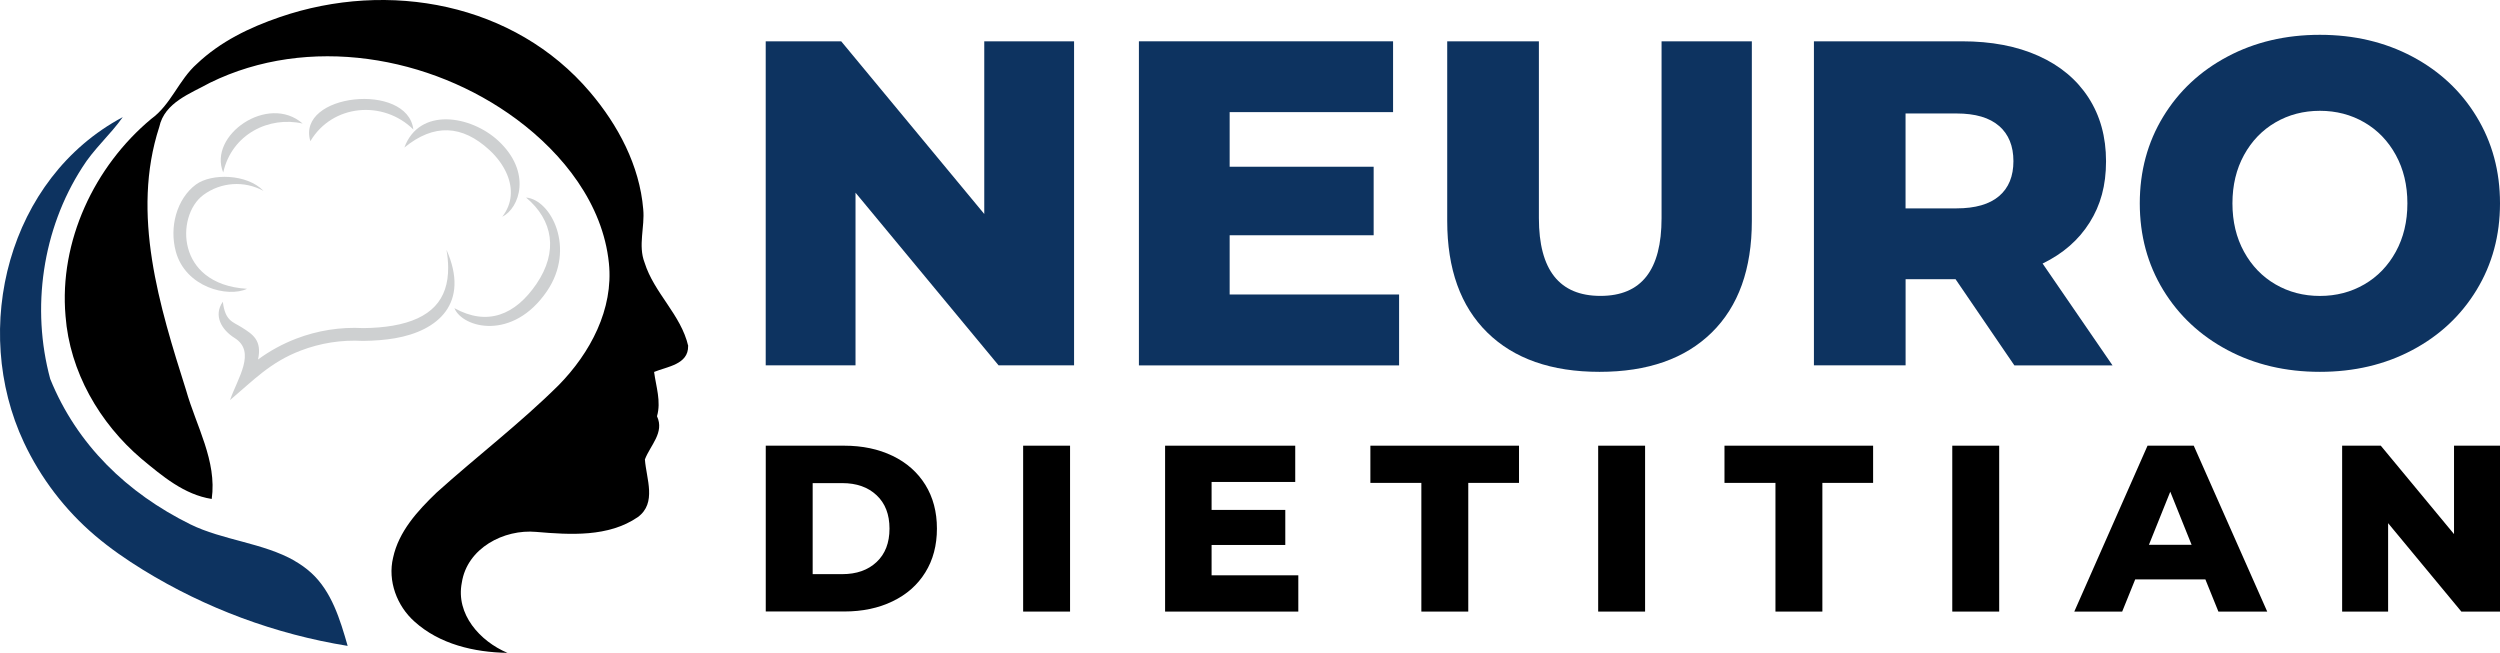 <?xml version="1.0" encoding="UTF-8"?><svg id="Layer_1" xmlns="http://www.w3.org/2000/svg" viewBox="0 0 535.58 139.87"><defs><style>.cls-1{fill:#ced0d1;}.cls-2{fill:#0d3360;}</style></defs><g><path class="cls-2" d="M230.1,8.85V78.27h-16.17l-30.65-36.99v36.99h-19.24V8.85h16.17l30.65,36.99V8.85h19.24Z"/><path class="cls-2" d="M299.73,63.1v15.18h-55.74V8.85h54.45v15.17h-35.01v11.7h30.85v14.68h-30.85v12.69h36.3Z"/><path class="cls-2" d="M318.62,71.23c-5.72-5.62-8.58-13.59-8.58-23.9V8.85h19.64V46.73c0,11.11,4.4,16.66,13.19,16.66s13.09-5.55,13.09-16.66V8.85h19.34V47.33c0,10.31-2.86,18.28-8.58,23.9-5.72,5.62-13.74,8.43-24.05,8.43s-18.33-2.81-24.05-8.43Z"/><path class="cls-2" d="M418.95,59.82h-10.71v18.45h-19.64V8.85h31.74c6.28,0,11.74,1.04,16.36,3.12,4.63,2.08,8.2,5.06,10.71,8.93,2.51,3.87,3.77,8.42,3.77,13.64s-1.17,9.41-3.52,13.14c-2.35,3.74-5.7,6.66-10.07,8.78l14.98,21.82h-21.03l-12.59-18.45Zm9.32-32.83c-2.05-1.79-5.09-2.68-9.13-2.68h-10.91v20.33h10.91c4.03,0,7.08-.88,9.13-2.63,2.05-1.75,3.07-4.25,3.07-7.49s-1.03-5.76-3.07-7.54Z"/><path class="cls-2" d="M477.21,75c-5.85-3.11-10.45-7.41-13.79-12.89-3.34-5.49-5.01-11.67-5.01-18.55s1.67-13.06,5.01-18.55c3.34-5.49,7.94-9.79,13.79-12.89,5.85-3.11,12.45-4.66,19.79-4.66s13.93,1.56,19.79,4.66c5.85,3.11,10.45,7.4,13.78,12.89,3.34,5.49,5.01,11.67,5.01,18.55s-1.67,13.06-5.01,18.55c-3.34,5.49-7.93,9.79-13.78,12.89-5.85,3.11-12.45,4.66-19.79,4.66s-13.94-1.55-19.79-4.66Zm29.31-14.08c2.84-1.65,5.09-3.98,6.74-6.99,1.65-3.01,2.48-6.46,2.48-10.36s-.83-7.35-2.48-10.36c-1.65-3.01-3.9-5.34-6.74-6.99-2.84-1.65-6.02-2.48-9.52-2.48s-6.68,.83-9.52,2.48c-2.84,1.65-5.09,3.99-6.74,6.99-1.65,3.01-2.48,6.47-2.48,10.36s.83,7.36,2.48,10.36c1.65,3.01,3.9,5.34,6.74,6.99,2.84,1.65,6.02,2.48,9.52,2.48s6.68-.83,9.52-2.48Z"/></g><g><path d="M164.05,95.48h16.81c3.89,0,7.35,.73,10.36,2.18,3.01,1.45,5.35,3.52,7.01,6.19,1.66,2.68,2.49,5.81,2.49,9.39s-.83,6.72-2.49,9.39c-1.66,2.68-3.99,4.74-7.01,6.19-3.01,1.46-6.47,2.18-10.36,2.18h-16.81v-35.54Zm16.4,27.52c3.05,0,5.49-.86,7.34-2.59,1.84-1.72,2.77-4.11,2.77-7.16s-.92-5.43-2.77-7.16c-1.84-1.73-4.29-2.59-7.34-2.59h-6.35v19.5h6.35Z"/><path d="M219.19,95.48h10.05v35.54h-10.05v-35.54Z"/><path d="M278.14,123.25v7.77h-28.54v-35.54h27.88v7.77h-17.92v5.99h15.79v7.51h-15.79v6.5h18.58Z"/><path d="M304.5,103.45h-10.92v-7.97h31.84v7.97h-10.87v27.57h-10.05v-27.57Z"/><path d="M342.38,95.48h10.05v35.54h-10.05v-35.54Z"/><path d="M380.36,103.45h-10.92v-7.97h31.84v7.97h-10.87v27.57h-10.05v-27.57Z"/><path d="M418.24,95.48h10.05v35.54h-10.05v-35.54Z"/><path d="M472.46,124.12h-15.03l-2.79,6.9h-10.26l15.69-35.54h9.9l15.74,35.54h-10.46l-2.79-6.9Zm-2.95-7.41l-4.57-11.37-4.57,11.37h9.14Z"/><path d="M535.58,95.48v35.54h-8.28l-15.69-18.94v18.94h-9.85v-35.54h8.28l15.69,18.94v-18.94h9.85Z"/></g><path d="M147.44,74.12c-1.55-6.7-7.32-11.35-9.35-17.86-1.43-3.69,.08-7.63-.29-11.44-.78-9.37-5.38-18-11.38-25.07C110.2,.64,83.23-4.33,59.95,3.66c-6.5,2.23-12.72,5.23-17.74,9.99-3.91,3.44-5.56,8.76-9.82,11.83-12.2,10.18-19.74,26.23-18.35,42.22,.9,11.89,7.26,22.93,16.27,30.59,4.44,3.68,9.15,7.69,15.05,8.6,1.15-8.14-3.34-15.65-5.49-23.28-5.7-17.99-11.84-37.72-5.75-56.41,1.14-5.27,6.66-7.14,10.86-9.47,21.05-10.34,47.22-5.85,65.69,7.82,9.96,7.39,18.49,18.14,19.78,30.83,1.02,9.85-4.01,19.24-10.72,26.09-8.28,8.22-17.57,15.29-26.22,23.08-4.03,3.88-8.09,8.29-9.3,13.94-1.18,4.96,.81,10.3,4.58,13.66,5.37,4.87,12.83,6.6,19.92,6.71-5.87-2.48-11.11-8.27-9.77-15.05,1.13-7.37,9.01-11.5,15.95-10.86,7.26,.62,15.45,1.15,21.75-3.17,4.12-3.03,1.81-8.22,1.52-12.36,1.16-3.05,4.23-5.74,2.59-9.25,.92-3.16-.21-6.35-.62-9.49,2.78-1.15,7.36-1.58,7.29-5.55Z"/><path class="cls-2" d="M63.1,120.13c-6.71-3.83-15.45-4.41-22.32-7.8-13.53-6.69-24.31-17.05-30.02-31.15-4.11-15.16-1.68-32.03,6.83-45.26,2.45-3.97,6.04-7.03,8.71-10.83C1.75,38.18-6.35,70.36,5.13,94.8c3.58,7.62,8.81,14.48,15.23,19.93,3.22,2.74,6.7,5.14,10.3,7.36,13.36,8.22,28.34,13.78,43.82,16.28-1.63-5.69-3.44-11.68-7.82-15.66-1.1-1-2.3-1.84-3.57-2.57Z"/><path class="cls-1" d="M117.18,62.37c-7.33,10.76-18.09,7.9-19.83,3.65,7.05,3.89,13.03,1.48,17.57-5.19,4.72-6.93,3.57-13.67-2.22-18.51,5.39,.45,10.69,10.94,4.48,20.05"/><path class="cls-1" d="M107.6,46.43c2.2-2.81,2.28-6.06,1.03-9.06-.79-1.88-2.1-3.68-3.76-5.21-5.85-5.41-11.92-5.73-18.24-.55,3.21-8.75,14.24-6.88,20.1-1.47,7.26,6.72,4.6,14.44,.88,16.29Z"/><path class="cls-1" d="M88.55,27.74c-6.45-6.36-17.35-5.44-22.06,2.51-3.09-10.26,20.85-12.74,22.06-2.51Z"/><path class="cls-1" d="M64.84,26.47c-7.14-1.63-15.15,2.2-17.02,10.48-3.31-7.94,9.6-16.96,17.02-10.48Z"/><path class="cls-1" d="M56.42,40.88c-2.04-1.11-4.31-1.58-6.54-1.43-2.23,.15-4.41,.92-6.29,2.3-1.54,1.13-2.66,2.92-3.25,5-.57,2.02-.63,4.27-.05,6.41,.57,2.12,1.77,4.13,3.72,5.68,2.07,1.65,4.99,2.8,8.92,3.03-4.12,1.95-13.2-.32-15.27-8-.71-2.64-.65-5.41,.05-7.88,.75-2.64,2.23-4.97,4.28-6.47,3.32-2.43,10.9-2.3,14.44,1.35Z"/><path class="cls-1" d="M49.27,85.73c1.63-4.71,5.7-10.37,.98-13.33-2.78-1.74-4.59-4.81-2.51-7.76,.48,4.13,2.15,4.3,3.96,5.44,2.46,1.54,4.47,2.8,3.58,6.94,2.53-1.86,5.28-3.36,8.18-4.47,4.53-1.74,9.42-2.53,14.37-2.26,2.33-.02,4.43-.2,6.31-.52,4.07-.7,7.08-2.09,9.04-4.18,1.92-2.04,2.86-4.81,2.83-8.32-.01-1.18-.13-2.43-.36-3.76,5.07,11.44-1.79,17.37-11.07,18.96-2.04,.35-4.29,.53-6.76,.56h-.09c-4.58-.26-9.12,.47-13.32,2.08-6.52,2.5-10.07,6.32-15.16,10.63Z"/></svg>